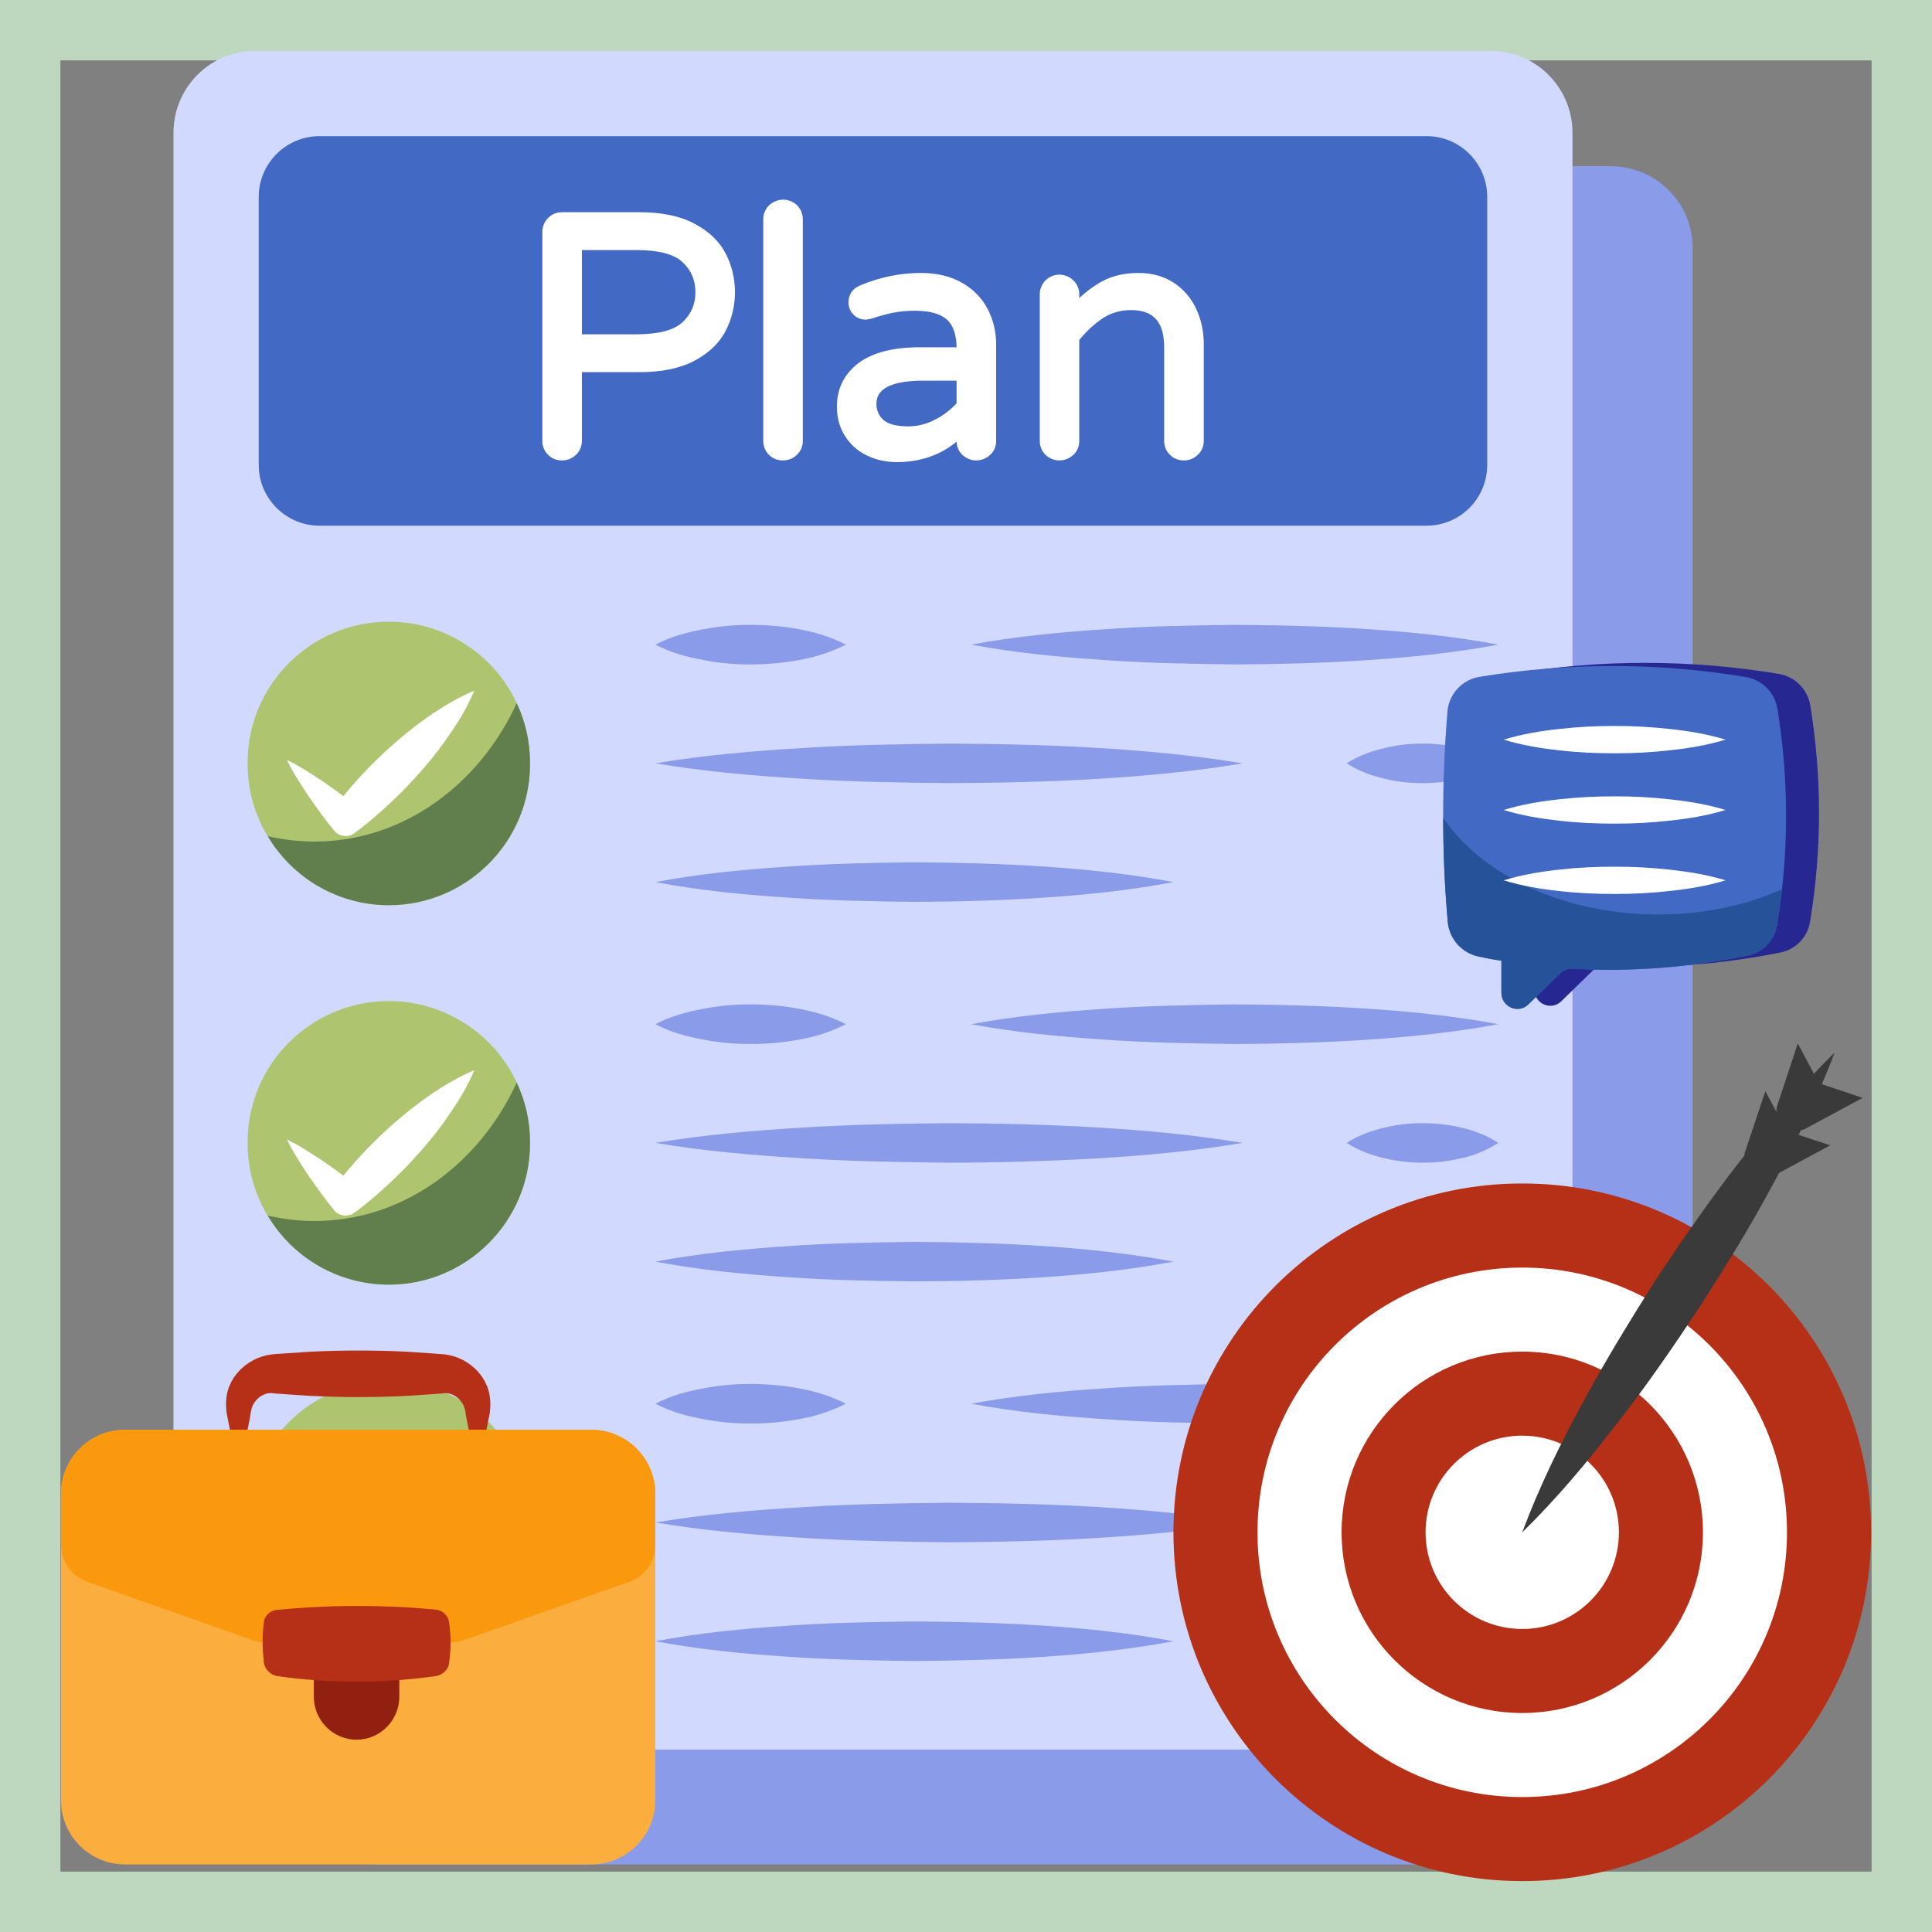 <svg width="32" height="32" viewBox="0 0 32 32" fill="none" xmlns="http://www.w3.org/2000/svg">
<rect x="0" y="0" width="32" height="32" fill="#808080" stroke="none"/>
<rect x="0.5" y="0.5" width="31" height="31" stroke="#BED7BF"/>
<path d="M28.035 4.104V29.53C28.035 30.278 27.424 30.881 26.68 30.881H6.205C5.847 30.881 5.503 30.738 5.25 30.485C4.997 30.232 4.854 29.888 4.854 29.53V4.104C4.854 3.746 4.997 3.402 5.25 3.149C5.503 2.896 5.847 2.753 6.205 2.753H26.68C27.424 2.753 28.035 3.356 28.035 4.104Z" fill="#8A9BEA"/>
<path d="M26.045 2.198V27.624C26.045 28.377 25.442 28.979 24.694 28.979H4.224C3.475 28.979 2.873 28.377 2.873 27.624V2.199C2.873 1.455 3.475 0.843 4.224 0.843H24.694C25.442 0.843 26.045 1.455 26.045 2.198Z" fill="#D1DAFE"/>
<path d="M24.188 12.386C24.4 12.434 24.61 12.508 24.817 12.644C24.625 12.768 24.412 12.855 24.188 12.902C23.983 12.949 23.772 12.972 23.561 12.971C23.355 12.971 23.144 12.95 22.932 12.898C22.727 12.849 22.516 12.779 22.305 12.643C22.516 12.508 22.727 12.439 22.932 12.39C23.138 12.34 23.349 12.315 23.561 12.316C23.772 12.316 23.983 12.338 24.188 12.386ZM18.271 10.931C17.542 10.882 16.813 10.813 16.085 10.677C16.813 10.542 17.542 10.472 18.271 10.424C18.994 10.371 19.723 10.358 20.451 10.35C21.18 10.354 21.908 10.371 22.636 10.419C23.365 10.467 24.093 10.542 24.817 10.677C24.093 10.813 23.365 10.887 22.636 10.935C21.908 10.983 21.18 11.001 20.451 11.005C19.723 10.996 18.994 10.983 18.271 10.931ZM17.291 14.352C18.004 14.4 18.718 14.475 19.436 14.61C18.718 14.746 18.004 14.82 17.291 14.868C16.572 14.916 15.859 14.934 15.146 14.938C14.427 14.929 13.714 14.916 13 14.864C12.282 14.816 11.569 14.746 10.855 14.61C11.569 14.475 12.282 14.405 13 14.357C13.714 14.305 14.427 14.291 15.146 14.282C15.859 14.287 16.572 14.305 17.291 14.352ZM11.644 10.931C11.378 10.882 11.117 10.813 10.855 10.677C11.116 10.542 11.378 10.472 11.644 10.424C11.904 10.373 12.168 10.348 12.433 10.35C12.694 10.35 12.96 10.371 13.221 10.419C13.482 10.467 13.749 10.542 14.011 10.677C13.762 10.802 13.496 10.889 13.221 10.935C12.961 10.982 12.697 11.005 12.433 11.005C12.168 11.006 11.904 10.982 11.644 10.931ZM18.15 12.386C18.959 12.434 19.772 12.508 20.581 12.644C19.772 12.779 18.959 12.854 18.15 12.902C17.341 12.95 16.527 12.968 15.718 12.971C14.904 12.963 14.096 12.95 13.287 12.898C12.473 12.849 11.664 12.779 10.855 12.643C11.664 12.508 12.473 12.439 13.287 12.39C14.096 12.338 14.905 12.325 15.718 12.316C16.527 12.32 17.341 12.338 18.15 12.386ZM24.188 18.673C24.4 18.721 24.61 18.795 24.817 18.93C24.625 19.054 24.412 19.141 24.188 19.188C23.983 19.236 23.772 19.259 23.561 19.258C23.355 19.258 23.144 19.236 22.932 19.184C22.727 19.136 22.516 19.066 22.305 18.93C22.516 18.795 22.727 18.725 22.932 18.677C23.138 18.627 23.349 18.602 23.561 18.603C23.772 18.603 23.983 18.625 24.188 18.673ZM18.271 17.218C17.542 17.169 16.813 17.1 16.085 16.964C16.813 16.828 17.542 16.759 18.271 16.71C18.994 16.658 19.723 16.645 20.451 16.636C21.18 16.64 21.908 16.658 22.636 16.706C23.365 16.754 24.093 16.828 24.817 16.964C24.093 17.099 23.365 17.174 22.636 17.222C21.908 17.27 21.18 17.288 20.451 17.292C19.723 17.283 18.994 17.27 18.271 17.218ZM17.291 20.639C18.004 20.687 18.718 20.762 19.436 20.897C18.718 21.032 18.004 21.107 17.291 21.155C16.572 21.203 15.859 21.221 15.146 21.224C14.427 21.216 13.714 21.203 13 21.151C12.282 21.102 11.569 21.032 10.855 20.896C11.569 20.762 12.282 20.692 13 20.643C13.714 20.591 14.427 20.578 15.146 20.569C15.859 20.574 16.572 20.591 17.291 20.639ZM11.644 17.218C11.378 17.169 11.117 17.1 10.855 16.964C11.116 16.828 11.378 16.759 11.644 16.71C11.904 16.659 12.168 16.635 12.433 16.636C12.694 16.636 12.96 16.658 13.221 16.706C13.482 16.754 13.749 16.828 14.011 16.964C13.762 17.089 13.496 17.176 13.221 17.222C12.961 17.269 12.697 17.292 12.433 17.292C12.168 17.293 11.904 17.268 11.644 17.218ZM18.15 18.673C18.959 18.721 19.772 18.795 20.581 18.93C19.772 19.066 18.959 19.14 18.15 19.188C17.34 19.234 16.529 19.257 15.718 19.258C14.904 19.249 14.096 19.236 13.287 19.184C12.473 19.136 11.664 19.066 10.855 18.93C11.664 18.795 12.473 18.725 13.287 18.677C14.096 18.625 14.905 18.611 15.718 18.603C16.527 18.607 17.341 18.625 18.15 18.673ZM24.188 24.959C24.4 25.007 24.61 25.081 24.817 25.217C24.625 25.341 24.412 25.428 24.188 25.475C23.983 25.522 23.772 25.546 23.561 25.545C23.355 25.545 23.144 25.523 22.932 25.471C22.727 25.422 22.516 25.353 22.305 25.217C22.516 25.081 22.727 25.012 22.932 24.964C23.138 24.913 23.349 24.889 23.561 24.89C23.772 24.89 23.983 24.911 24.188 24.959ZM18.271 23.504C17.542 23.456 16.813 23.386 16.085 23.25C16.813 23.115 17.542 23.045 18.271 22.997C18.994 22.945 19.723 22.931 20.451 22.923C21.18 22.927 21.908 22.945 22.636 22.993C23.365 23.041 24.093 23.115 24.817 23.25C24.093 23.386 23.365 23.46 22.636 23.508C21.908 23.557 21.18 23.574 20.451 23.578C19.723 23.57 18.994 23.557 18.271 23.504ZM17.291 26.926C18.004 26.974 18.718 27.048 19.436 27.184C18.718 27.319 18.004 27.393 17.291 27.442C16.572 27.489 15.859 27.507 15.146 27.512C14.427 27.503 13.714 27.489 13 27.437C12.282 27.389 11.569 27.319 10.855 27.184C11.569 27.048 12.282 26.978 13 26.93C13.714 26.878 14.427 26.864 15.146 26.856C15.859 26.86 16.572 26.878 17.291 26.926ZM11.644 23.504C11.378 23.456 11.117 23.386 10.855 23.25C11.116 23.115 11.378 23.045 11.644 22.997C11.904 22.946 12.168 22.921 12.433 22.923C12.694 22.923 12.96 22.945 13.221 22.993C13.482 23.041 13.749 23.115 14.011 23.25C13.762 23.375 13.496 23.462 13.221 23.508C12.961 23.555 12.697 23.579 12.433 23.578C12.168 23.58 11.904 23.555 11.644 23.504ZM18.15 24.959C18.959 25.007 19.772 25.081 20.581 25.217C19.772 25.352 18.959 25.427 18.15 25.475C17.341 25.523 16.527 25.541 15.718 25.545C14.904 25.536 14.096 25.523 13.287 25.471C12.473 25.422 11.664 25.353 10.855 25.217C11.664 25.081 12.473 25.012 13.287 24.964C14.096 24.911 14.905 24.898 15.718 24.89C16.527 24.894 17.341 24.911 18.15 24.959Z" fill="#8A9BEA"/>
<path d="M8.779 12.631V12.655C8.779 13.944 7.73 14.993 6.44 14.993C5.795 14.993 5.212 14.73 4.788 14.306C4.365 13.883 4.101 13.299 4.101 12.655V12.631C4.101 11.342 5.151 10.297 6.44 10.297C7.085 10.297 7.668 10.56 8.092 10.979C8.515 11.403 8.779 11.986 8.779 12.631Z" fill="#AEC46E"/>
<path d="M8.779 12.631V12.655C8.779 13.944 7.729 14.993 6.44 14.993C6.035 14.993 5.638 14.888 5.286 14.687C4.935 14.487 4.641 14.198 4.435 13.85C4.685 13.906 4.944 13.939 5.207 13.939C6.666 13.939 7.932 13.008 8.558 11.648C8.699 11.944 8.779 12.278 8.779 12.631Z" fill="#617F4D"/>
<path d="M24.633 3.262V7.7C24.633 8.255 24.186 8.707 23.626 8.707H5.292C4.737 8.707 4.285 8.255 4.285 7.7V3.262C4.285 2.707 4.737 2.255 5.292 2.255H23.626C24.186 2.255 24.633 2.707 24.633 3.262Z" fill="#4269C4"/>
<path d="M11.503 3.705C11.268 3.579 10.963 3.515 10.595 3.515H9.307C9.216 3.515 9.138 3.548 9.076 3.613C9.046 3.644 9.022 3.68 9.006 3.72C8.99 3.76 8.982 3.803 8.983 3.846V7.302C8.983 7.392 9.014 7.47 9.077 7.532C9.107 7.563 9.143 7.587 9.182 7.603C9.222 7.619 9.265 7.627 9.307 7.626C9.397 7.626 9.475 7.595 9.54 7.533C9.571 7.504 9.596 7.468 9.613 7.428C9.63 7.388 9.638 7.345 9.638 7.302V6.164H10.595C10.962 6.164 11.268 6.1 11.503 5.975C11.741 5.848 11.915 5.682 12.018 5.482C12.121 5.284 12.173 5.068 12.173 4.84C12.173 4.611 12.121 4.394 12.018 4.197C11.914 3.997 11.741 3.831 11.503 3.705ZM11.518 4.84C11.518 5.039 11.449 5.202 11.306 5.336C11.164 5.469 10.908 5.537 10.544 5.537H9.638V4.142H10.544C10.908 4.142 11.164 4.209 11.306 4.343C11.449 4.477 11.518 4.64 11.518 4.84ZM12.735 3.404C12.705 3.435 12.681 3.471 12.665 3.511C12.649 3.551 12.641 3.594 12.642 3.637V7.302C12.642 7.392 12.674 7.47 12.736 7.532C12.766 7.563 12.802 7.587 12.842 7.603C12.881 7.619 12.924 7.627 12.967 7.626C13.056 7.626 13.135 7.595 13.199 7.533C13.231 7.504 13.256 7.468 13.273 7.428C13.289 7.388 13.298 7.345 13.297 7.302V3.637C13.297 3.543 13.265 3.463 13.203 3.401C13.14 3.34 13.056 3.306 12.968 3.307C12.881 3.308 12.797 3.343 12.735 3.404ZM15.942 4.689C15.753 4.577 15.52 4.521 15.248 4.521C14.909 4.521 14.57 4.591 14.243 4.729C14.119 4.782 14.054 4.879 14.054 5.009C14.054 5.088 14.082 5.156 14.137 5.211C14.162 5.238 14.193 5.259 14.226 5.273C14.26 5.287 14.297 5.294 14.333 5.294C14.358 5.294 14.388 5.289 14.429 5.279C14.561 5.235 14.683 5.202 14.791 5.18C14.896 5.158 15.02 5.147 15.157 5.147C15.398 5.147 15.575 5.196 15.684 5.293C15.786 5.384 15.84 5.538 15.844 5.752H15.231C14.792 5.752 14.452 5.84 14.22 6.014C13.982 6.193 13.862 6.436 13.862 6.737C13.862 6.919 13.907 7.083 13.997 7.224C14.086 7.364 14.209 7.473 14.362 7.546C14.512 7.618 14.677 7.654 14.853 7.654C15.24 7.654 15.573 7.54 15.844 7.315C15.847 7.4 15.879 7.473 15.938 7.532C16 7.592 16.083 7.625 16.169 7.626C16.256 7.626 16.339 7.593 16.401 7.533C16.433 7.504 16.458 7.468 16.474 7.428C16.491 7.388 16.5 7.345 16.499 7.302V5.704C16.499 5.497 16.453 5.304 16.364 5.127C16.269 4.943 16.122 4.791 15.942 4.689ZM15.045 7.062C14.849 7.062 14.71 7.026 14.632 6.955C14.593 6.921 14.563 6.878 14.543 6.831C14.524 6.783 14.514 6.732 14.517 6.681C14.517 6.431 14.78 6.305 15.299 6.305H15.844V6.681C15.743 6.79 15.624 6.88 15.492 6.948C15.348 7.024 15.198 7.062 15.045 7.062ZM19.809 5.108C19.727 4.932 19.597 4.783 19.433 4.678C19.271 4.574 19.076 4.521 18.856 4.521C18.619 4.521 18.41 4.571 18.234 4.671C18.109 4.742 17.989 4.831 17.876 4.937V4.879C17.877 4.836 17.869 4.793 17.852 4.752C17.835 4.712 17.811 4.676 17.779 4.646C17.749 4.615 17.713 4.591 17.673 4.574C17.633 4.558 17.59 4.549 17.547 4.549C17.503 4.549 17.461 4.558 17.421 4.575C17.381 4.591 17.345 4.616 17.314 4.647C17.284 4.677 17.261 4.714 17.245 4.754C17.229 4.793 17.221 4.836 17.222 4.879V7.302C17.222 7.392 17.253 7.47 17.316 7.532C17.378 7.592 17.461 7.626 17.547 7.626C17.633 7.626 17.716 7.593 17.779 7.533C17.81 7.504 17.835 7.468 17.852 7.428C17.869 7.388 17.877 7.345 17.876 7.302V5.632C17.999 5.481 18.13 5.361 18.265 5.271C18.402 5.182 18.559 5.136 18.732 5.136C19.108 5.136 19.282 5.332 19.282 5.754V7.302C19.282 7.392 19.314 7.47 19.377 7.532C19.407 7.563 19.443 7.587 19.482 7.603C19.522 7.619 19.564 7.627 19.607 7.626C19.65 7.627 19.693 7.619 19.733 7.603C19.773 7.587 19.809 7.563 19.84 7.533C19.871 7.504 19.896 7.468 19.913 7.428C19.93 7.388 19.938 7.345 19.938 7.302V5.698C19.938 5.485 19.894 5.287 19.809 5.108Z" fill="white"/>
<path d="M8.779 18.916V18.939C8.779 20.229 7.73 21.278 6.44 21.278C5.795 21.278 5.212 21.015 4.788 20.591C4.365 20.167 4.101 19.584 4.101 18.939V18.916C4.101 17.626 5.151 16.581 6.44 16.581C7.085 16.581 7.668 16.845 8.092 17.264C8.515 17.687 8.779 18.271 8.779 18.916Z" fill="#AEC46E"/>
<path d="M8.779 18.916V18.939C8.779 20.229 7.729 21.278 6.44 21.278C6.035 21.278 5.638 21.172 5.286 20.972C4.935 20.771 4.641 20.483 4.435 20.134C4.685 20.191 4.944 20.224 5.207 20.224C6.666 20.224 7.932 19.292 8.558 17.932C8.699 18.229 8.779 18.563 8.779 18.916Z" fill="#617F4D"/>
<path d="M8.779 25.203V25.226C8.779 26.516 7.73 27.565 6.44 27.565C5.795 27.565 5.212 27.302 4.788 26.878C4.365 26.454 4.101 25.871 4.101 25.226V25.203C4.101 23.913 5.151 22.869 6.44 22.869C7.085 22.869 7.668 23.132 8.092 23.551C8.515 23.974 8.779 24.558 8.779 25.203Z" fill="#AEC46E"/>
<path d="M8.779 25.203V25.226C8.779 26.516 7.729 27.565 6.44 27.565C6.035 27.565 5.638 27.459 5.286 27.259C4.935 27.058 4.641 26.77 4.435 26.422C4.685 26.478 4.944 26.511 5.207 26.511C6.666 26.511 7.932 25.579 8.558 24.219C8.699 24.516 8.779 24.85 8.779 25.203Z" fill="#617F4D"/>
<path d="M7.856 11.439C7.753 11.679 7.626 11.908 7.476 12.121C7.335 12.336 7.181 12.534 7.016 12.726C6.687 13.105 6.325 13.451 5.925 13.76L5.874 13.797C5.824 13.836 5.761 13.853 5.697 13.846C5.634 13.839 5.576 13.808 5.536 13.76C5.388 13.582 5.253 13.39 5.119 13.199C4.988 13.001 4.857 12.806 4.753 12.588C4.971 12.692 5.166 12.823 5.364 12.954C5.472 13.031 5.579 13.105 5.687 13.186C5.954 12.858 6.25 12.555 6.57 12.279C6.761 12.114 6.959 11.96 7.174 11.815C7.386 11.674 7.607 11.544 7.856 11.439ZM7.856 17.726C7.752 17.974 7.621 18.196 7.476 18.408C7.335 18.622 7.181 18.821 7.016 19.012C6.687 19.392 6.325 19.738 5.925 20.047L5.874 20.084C5.824 20.122 5.761 20.14 5.697 20.133C5.634 20.126 5.576 20.095 5.536 20.047C5.388 19.869 5.253 19.677 5.119 19.486C4.988 19.287 4.857 19.093 4.753 18.874C4.971 18.979 5.166 19.11 5.364 19.241C5.472 19.318 5.579 19.391 5.687 19.472C5.954 19.145 6.25 18.842 6.57 18.566C6.761 18.401 6.959 18.247 7.174 18.102C7.386 17.961 7.607 17.831 7.856 17.726ZM7.856 24.013C7.753 24.252 7.626 24.481 7.476 24.695C7.335 24.909 7.181 25.108 7.016 25.299C6.687 25.678 6.325 26.024 5.925 26.333L5.874 26.37C5.824 26.409 5.761 26.426 5.697 26.419C5.634 26.413 5.576 26.382 5.536 26.333C5.388 26.155 5.253 25.964 5.119 25.773C4.988 25.574 4.857 25.38 4.753 25.161C4.971 25.265 5.166 25.396 5.364 25.527C5.472 25.605 5.579 25.678 5.687 25.759C5.954 25.432 6.25 25.128 6.57 24.852C6.761 24.687 6.959 24.533 7.174 24.389C7.386 24.247 7.607 24.117 7.856 24.013Z" fill="white"/>
<path d="M25.213 31.157C28.404 31.157 30.991 28.57 30.991 25.38C30.991 22.189 28.404 19.602 25.213 19.602C22.022 19.602 19.436 22.189 19.436 25.38C19.436 28.57 22.022 31.157 25.213 31.157Z" fill="#B53016"/>
<path d="M25.213 29.765C27.635 29.765 29.598 27.802 29.598 25.38C29.598 22.958 27.635 20.995 25.213 20.995C22.792 20.995 20.828 22.958 20.828 25.38C20.828 27.802 22.792 29.765 25.213 29.765Z" fill="white"/>
<path d="M25.213 28.373C26.866 28.373 28.206 27.033 28.206 25.38C28.206 23.727 26.866 22.387 25.213 22.387C23.56 22.387 22.221 23.727 22.221 25.38C22.221 27.033 23.56 28.373 25.213 28.373Z" fill="#B53016"/>
<path d="M25.213 26.981C26.097 26.981 26.814 26.264 26.814 25.38C26.814 24.496 26.097 23.779 25.213 23.779C24.329 23.779 23.612 24.496 23.612 25.38C23.612 26.264 24.329 26.981 25.213 26.981Z" fill="white"/>
<path d="M29.789 18.797L30.314 18.97L29.467 19.427C29.438 19.486 29.403 19.541 29.373 19.601C29 20.303 28.583 20.975 28.155 21.642C27.72 22.299 27.274 22.95 26.784 23.576C26.301 24.202 25.788 24.82 25.213 25.38C25.496 24.622 25.846 23.91 26.226 23.213C26.6 22.517 27.017 21.845 27.439 21.173C27.879 20.516 28.326 19.864 28.815 19.238C28.841 19.207 28.867 19.17 28.892 19.14C28.891 19.123 28.895 19.11 28.899 19.093L29.24 18.073L29.424 18.418C29.42 18.381 29.425 18.343 29.438 18.308L29.777 17.282L30.044 17.785C30.154 17.667 30.27 17.548 30.386 17.435C30.321 17.612 30.251 17.784 30.174 17.957L30.852 18.184L29.901 18.696C29.879 18.709 29.854 18.717 29.828 18.72C29.814 18.75 29.805 18.773 29.789 18.797Z" fill="#3A3A3A"/>
<path d="M3.954 24.276C3.869 24.006 3.818 23.735 3.766 23.465C3.738 23.355 3.724 23.123 3.802 22.952C3.874 22.772 4.019 22.621 4.2 22.526C4.29 22.479 4.391 22.448 4.493 22.434C4.601 22.422 4.64 22.423 4.716 22.417L5.122 22.39C5.662 22.362 6.203 22.362 6.743 22.389L7.148 22.416L7.371 22.433C7.474 22.447 7.575 22.478 7.666 22.525C7.846 22.62 7.991 22.772 8.064 22.952C8.141 23.123 8.128 23.355 8.1 23.465C8.047 23.735 7.996 24.006 7.91 24.276C7.825 24.006 7.774 23.735 7.721 23.465C7.702 23.306 7.675 23.259 7.618 23.189C7.568 23.134 7.502 23.095 7.429 23.079C7.397 23.073 7.363 23.073 7.331 23.079L7.148 23.093L6.743 23.12C6.473 23.134 6.202 23.139 5.932 23.14C5.662 23.14 5.392 23.133 5.122 23.119L4.716 23.092C4.658 23.087 4.561 23.082 4.533 23.078C4.501 23.072 4.467 23.072 4.434 23.078C4.362 23.095 4.296 23.133 4.246 23.189C4.188 23.258 4.162 23.306 4.143 23.465C4.09 23.735 4.039 24.006 3.954 24.276Z" fill="#B53016"/>
<path d="M10.854 24.744V29.817C10.854 30.406 10.379 30.881 9.791 30.881H2.073C1.485 30.881 1.01 30.406 1.01 29.817V24.744C1.01 24.156 1.485 23.681 2.073 23.681H9.791C10.379 23.681 10.854 24.156 10.854 24.744Z" fill="#FBAD3E"/>
<path d="M10.854 24.744V25.587C10.854 25.864 10.685 26.104 10.426 26.199L7.678 27.168C7.607 27.192 7.537 27.206 7.461 27.206H4.402C4.327 27.206 4.257 27.192 4.186 27.168L1.442 26.199C1.184 26.104 1.01 25.864 1.01 25.587V24.744C1.01 24.156 1.485 23.681 2.073 23.681H9.791C10.379 23.681 10.854 24.156 10.854 24.744Z" fill="#FA990E"/>
<path d="M6.614 27.733V28.104C6.614 28.495 6.294 28.815 5.904 28.815C5.518 28.815 5.198 28.495 5.198 28.104V27.733H6.614Z" fill="#912010"/>
<path d="M7.438 27.549C7.424 27.657 7.33 27.742 7.221 27.761C6.322 27.887 5.447 27.883 4.591 27.761C4.535 27.751 4.485 27.725 4.445 27.685C4.405 27.645 4.379 27.595 4.37 27.539C4.346 27.304 4.341 27.083 4.37 26.876C4.379 26.758 4.482 26.669 4.6 26.664C5.48 26.579 6.351 26.579 7.212 26.659C7.33 26.669 7.424 26.758 7.438 26.871C7.471 27.087 7.471 27.313 7.438 27.549Z" fill="#B53016"/>
<path d="M24.525 15.223C24.539 15.361 24.598 15.492 24.692 15.595C24.787 15.698 24.912 15.768 25.049 15.794C25.172 15.821 25.291 15.843 25.414 15.86V16.393C25.414 16.626 25.695 16.749 25.862 16.582L26.395 16.063C26.421 16.038 26.452 16.019 26.486 16.007C26.52 15.995 26.556 15.99 26.592 15.992C27.551 16.049 28.519 15.97 29.487 15.777C29.611 15.753 29.726 15.691 29.814 15.6C29.902 15.508 29.96 15.392 29.98 15.267C30.182 14.044 30.173 12.852 29.984 11.682C29.962 11.553 29.901 11.434 29.809 11.341C29.717 11.248 29.598 11.186 29.469 11.163C28.007 10.919 26.515 10.918 25.053 11.158C24.914 11.18 24.786 11.248 24.69 11.351C24.593 11.454 24.534 11.585 24.521 11.726C24.423 12.889 24.425 14.059 24.525 15.223Z" fill="#272791"/>
<path d="M23.98 15.274C23.994 15.413 24.052 15.544 24.146 15.647C24.241 15.75 24.366 15.82 24.503 15.846C24.626 15.872 24.745 15.895 24.868 15.912V16.445C24.868 16.678 25.15 16.801 25.317 16.634L25.849 16.115C25.876 16.09 25.907 16.072 25.941 16.059C25.975 16.047 26.011 16.042 26.047 16.044C27.006 16.102 27.974 16.023 28.941 15.829C29.066 15.805 29.18 15.743 29.268 15.651C29.356 15.56 29.414 15.444 29.434 15.319C29.636 14.096 29.628 12.903 29.439 11.734C29.417 11.605 29.355 11.486 29.263 11.393C29.171 11.3 29.053 11.238 28.924 11.215C27.462 10.971 25.97 10.97 24.508 11.21C24.368 11.232 24.241 11.3 24.144 11.403C24.048 11.505 23.988 11.637 23.975 11.777C23.878 12.941 23.879 14.111 23.98 15.274Z" fill="#4269C4"/>
<path d="M23.904 13.546C23.904 14.118 23.927 14.689 23.98 15.274C23.994 15.413 24.052 15.544 24.147 15.647C24.241 15.75 24.366 15.82 24.503 15.846C24.626 15.873 24.745 15.895 24.868 15.912V16.445C24.868 16.678 25.15 16.801 25.317 16.634L25.849 16.115C25.875 16.09 25.907 16.072 25.941 16.059C25.975 16.047 26.011 16.042 26.047 16.044C27.006 16.102 27.974 16.023 28.941 15.829C29.066 15.805 29.18 15.743 29.268 15.652C29.356 15.56 29.414 15.444 29.434 15.319C29.465 15.121 29.495 14.923 29.513 14.729C28.915 14.997 28.216 15.147 27.463 15.147C25.902 15.147 24.547 14.496 23.904 13.546Z" fill="#255299"/>
<path d="M28.58 12.251C28.274 12.157 27.968 12.108 27.661 12.075C27.356 12.04 27.05 12.024 26.743 12.024C26.437 12.024 26.131 12.039 25.825 12.074C25.519 12.107 25.212 12.157 24.906 12.251C25.212 12.345 25.518 12.394 25.825 12.428C26.131 12.463 26.436 12.477 26.743 12.477C27.05 12.478 27.356 12.461 27.661 12.427C27.967 12.394 28.273 12.344 28.58 12.251ZM28.58 13.416C28.274 13.322 27.968 13.273 27.661 13.24C27.356 13.206 27.05 13.189 26.743 13.19C26.437 13.19 26.131 13.204 25.825 13.239C25.519 13.272 25.212 13.322 24.906 13.416C25.212 13.51 25.518 13.559 25.825 13.593C26.131 13.629 26.436 13.642 26.743 13.642C27.05 13.643 27.356 13.626 27.661 13.592C27.967 13.559 28.273 13.51 28.58 13.416ZM28.58 14.581C28.274 14.487 27.968 14.439 27.661 14.405C27.356 14.371 27.05 14.354 26.743 14.355C26.437 14.355 26.131 14.369 25.825 14.404C25.519 14.437 25.212 14.487 24.906 14.581C25.212 14.675 25.518 14.725 25.825 14.758C26.131 14.794 26.436 14.807 26.743 14.807C27.05 14.808 27.356 14.791 27.661 14.757C27.967 14.724 28.273 14.675 28.58 14.581Z" fill="white"/>
</svg>
